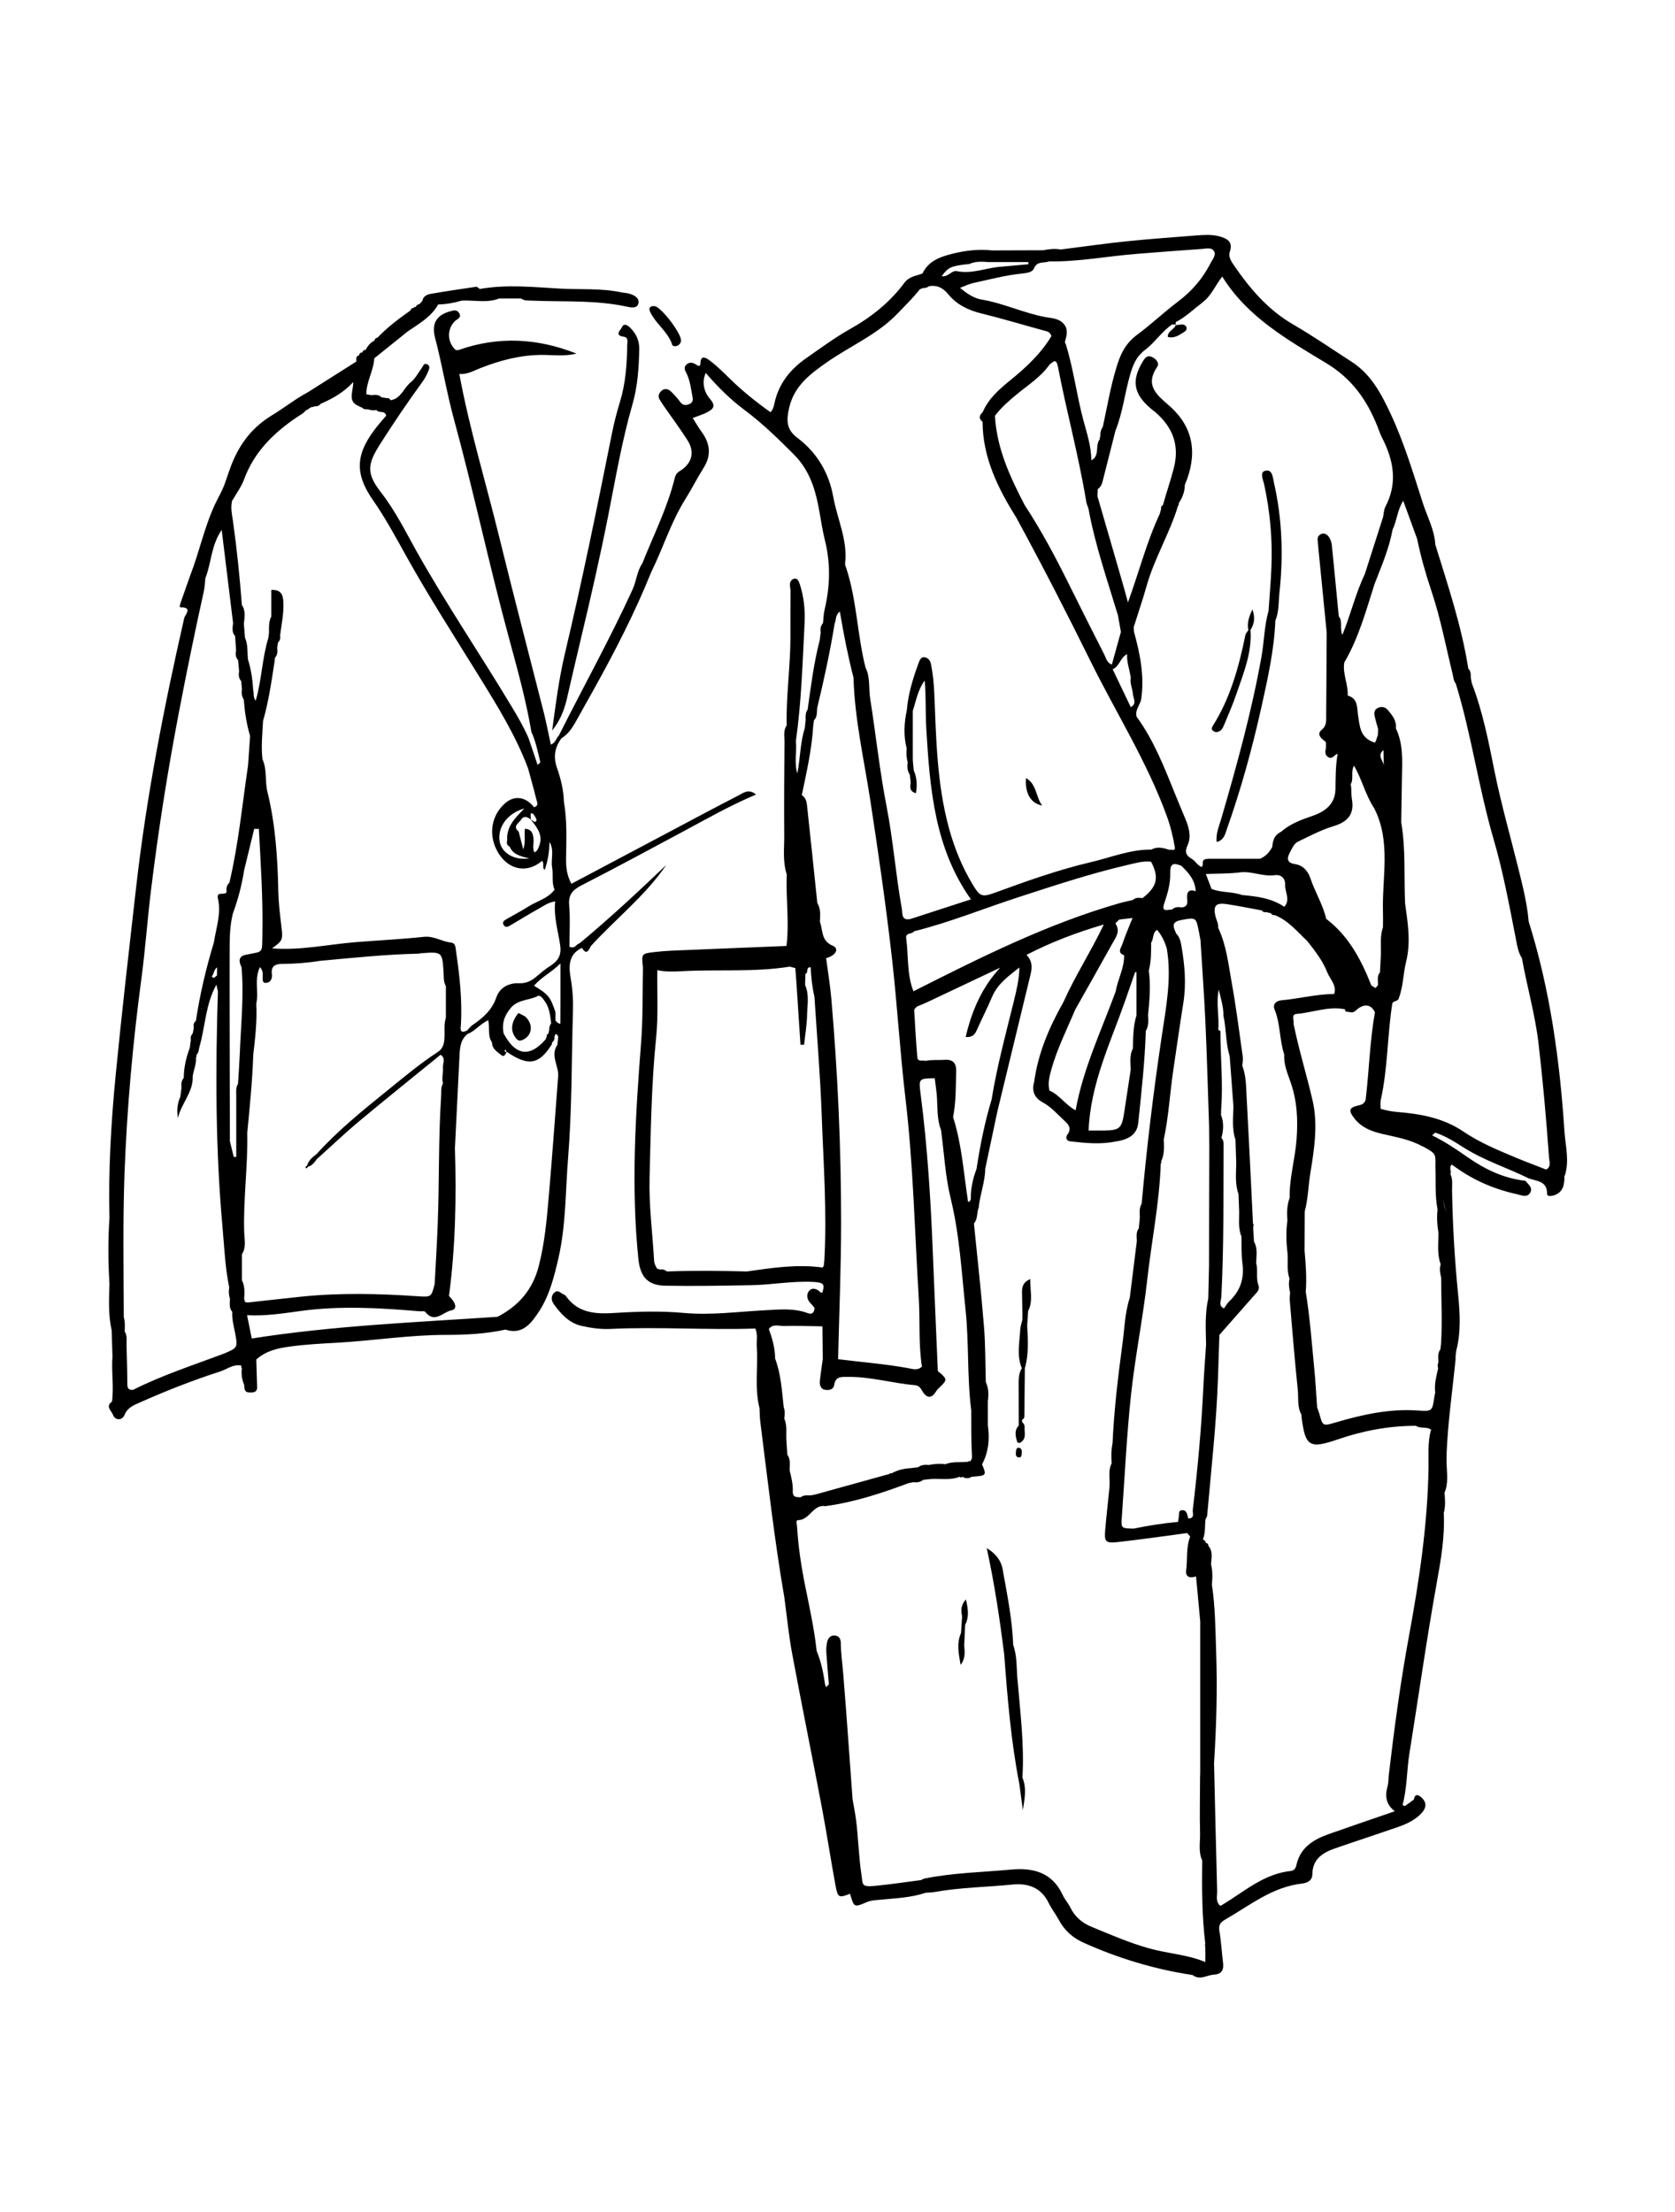 <svg width="200" height="264" viewBox="0 0 200 264" fill="none" xmlns="http://www.w3.org/2000/svg">
<path d="M74.89 41.218C74.89 40.848 75.08 40.268 74.48 40.188C73.29 40.028 74.13 39.348 74.25 39.078C74.5 38.498 74.95 38.828 75.25 39.118C75.96 39.818 76.35 40.658 76.33 41.678C76.28 43.898 76.14 46.108 75.52 48.248C74.26 52.618 73.5 57.098 72.62 61.548C71.65 66.468 70.52 71.358 69.36 76.238C68.8 78.618 68.23 80.998 67.69 83.388C67.37 84.778 66.84 86.058 65.93 87.188C66.34 84.118 66.73 81.058 67.44 78.048C69.51 69.328 71.3 60.558 73.06 51.768C73.32 50.478 73.64 49.208 74.03 47.948C74.7 45.748 74.86 43.488 74.89 41.208V41.218ZM186.8 140.308C186.8 141.278 186.73 142.208 185.64 142.628C185.3 142.758 184.72 142.848 184.73 142.498C184.74 140.888 183.44 140.988 182.49 140.618C180.01 139.388 177.34 138.548 174.96 137.078C173.81 136.358 172.68 135.598 171.37 135.178C171.25 135.288 171.13 135.398 171 135.508C172.51 136.238 173.89 137.168 175.26 138.128C177.34 139.578 179.58 140.638 182.13 140.928C182.5 141.368 183.13 141.808 182.64 142.448C182.26 142.938 181.65 142.648 181.13 142.528C179.72 142.218 178.36 141.778 177.05 141.188C175.74 140.598 174.51 139.848 173.35 138.988C172.96 139.338 173.35 139.778 173.19 140.138C173.49 140.758 173.37 141.428 173.38 142.088C173.45 146.218 173.69 150.328 174.1 154.448C174.32 156.678 174.46 158.978 173.88 161.208C173.85 161.428 173.83 161.648 173.8 161.858C173.8 161.978 173.8 162.098 173.8 162.228C173.42 166.068 172.85 169.888 172.72 173.748C172.72 173.868 172.72 173.988 172.72 174.108C172.72 174.228 172.72 174.348 172.72 174.468C172.74 175.708 172.99 176.958 172.48 178.158C172.55 178.968 172.61 179.778 172.39 180.568C172.53 183.398 172.05 186.168 171.55 188.928C170.33 195.688 169.38 202.478 168.29 209.258C167.96 211.298 168.02 213.398 167.47 215.418C167.47 215.438 167.65 215.508 167.74 215.558C168.1 215.298 168.46 215.038 168.82 214.778C168.9 214.338 169.08 214.058 169.56 214.388C170.53 215.138 170.29 215.888 169.54 216.598C168.79 217.308 167.86 217.728 166.9 218.058C164.42 218.918 161.93 219.728 159.45 220.588C157.96 221.098 156.72 221.858 156.7 223.688C156.7 224.478 156.02 224.738 155.49 224.798C151.94 225.188 149.27 227.388 146.34 229.068C145.73 229.418 145.48 229.718 145.6 230.458C145.81 231.688 145.87 232.948 146.03 234.198C146.14 235.048 145.92 235.618 144.96 235.668C144.11 235.718 143.27 236.388 142.4 235.718C137.88 235.038 133.54 233.728 129.38 231.858C128.08 231.278 127.08 230.378 126.41 229.108C126.04 228.428 125.55 227.808 125.21 227.108C124.32 225.258 122.73 224.738 120.89 224.918C117.79 225.228 114.67 225.258 111.6 225.808C111.25 225.868 110.89 225.868 110.53 225.898C108.82 226.478 107.03 226.548 105.25 226.718C104.66 226.778 104.07 226.778 103.5 227.018C101.97 227.668 101.97 227.658 101.5 226.018C100.17 226.528 100.04 226.508 99.77 225.068C99.19 221.948 98.72 218.808 98.13 215.698C96.97 209.588 95.73 203.498 94.59 197.388C94.17 195.158 93.96 192.888 93.65 190.638C92.45 183.688 91.67 176.678 90.78 169.678C90.71 169.148 90.72 168.598 90.69 168.068C90.07 165.648 90.53 163.188 90.36 160.748C90.31 160.048 90.51 159.318 90.19 158.558C84.41 158.758 78.63 158.328 72.84 158.608C71.7 158.658 70.58 158.498 69.46 158.248C67.95 157.908 67 156.848 66.14 155.668C65.78 155.178 65.77 154.608 66.25 154.218C66.65 153.898 66.98 154.378 67.34 154.508C67.45 154.548 67.55 154.638 67.61 154.738C69.08 156.778 71.24 156.838 73.42 156.698C76.17 156.528 78.91 156.448 81.66 156.698C84.89 156.988 88.11 156.548 91.34 156.378C93.07 156.288 94.79 156.098 96.47 156.728C97 156.928 97.23 156.598 97.26 156.098C97.11 155.918 96.97 155.728 96.81 155.568C96.32 155.098 96.25 154.448 96.64 154.028C97.02 153.618 97.61 153.828 98.01 154.278H98.19C98.47 153.318 98.43 153.068 97.15 152.998C94.61 152.858 92.15 153.348 89.65 153.388C86.25 153.448 82.84 153.508 79.44 153.448C77.2 153.408 76.43 152.248 76.22 150.208C75.34 141.588 75.88 133.008 76.55 124.418C76.78 121.438 76.71 118.438 76.77 115.448C76.59 113.858 76.59 113.808 78.05 113.638C79.35 113.478 80.66 113.438 81.96 113.388C85.94 113.218 89.93 113.058 93.91 112.898C94.26 110.048 93.82 107.198 93.94 104.348C93.44 102.838 93.65 101.278 93.64 99.748C93.61 95.998 93.64 92.238 93.67 88.488C93.67 87.848 93.52 87.168 93.93 86.578C93.85 83.068 94.38 79.578 94.38 76.068C94.38 74.228 94.37 72.378 94.39 70.538C94.39 70.048 94.1 69.468 94.7 69.098C95.2 68.928 95.33 69.288 95.47 69.638C95.98 71.168 96.15 72.758 96.07 74.358C95.83 79.058 95.69 83.778 95.03 88.448C95.17 89.678 94.8 90.928 95.2 92.318C95.57 90.428 95.54 88.628 96.09 86.928C96.13 86.598 96.16 86.258 96.2 85.928C96.18 85.498 96.16 85.068 96.43 84.698C96.83 81.928 97.16 79.158 97.87 76.438C97.91 76.118 97.95 75.808 97.99 75.488C97.92 75.068 97.99 74.688 98.27 74.358C98.33 73.828 98.33 73.278 98.46 72.758C99.11 69.988 99.2 67.288 98.49 64.458C97.95 62.278 97.82 59.988 97.03 57.838C96.53 56.458 95.82 55.268 94.78 54.228C92.92 52.368 91.04 50.528 88.92 48.948C87.2 47.668 85.67 46.148 84.27 44.508C83.76 45.638 84.07 46.788 84.76 47.588C85.52 48.468 85.16 48.818 84.45 49.198C83.95 49.468 83.38 49.628 82.71 49.888C83.09 50.478 83.4 51.028 83.78 51.548C84.8 52.948 84.96 54.348 84 55.858C83.24 57.068 82.6 58.348 81.84 59.558C80.12 62.298 79.18 65.398 77.76 68.278C75.82 73.088 73.45 77.698 70.93 82.228C70.21 83.528 69.47 84.818 68.75 86.128C68.31 86.918 67.81 87.648 67.02 88.128C66.25 89.228 66.03 90.298 66.52 91.688C66.96 92.938 67.29 94.288 67.33 95.658C67.71 97.858 67.63 100.078 67.59 102.288C67.57 103.378 67.64 104.408 68.23 105.478C71.87 103.548 75.5 101.628 79.14 99.698C82.15 98.098 85.16 96.488 88.19 94.928C88.75 94.638 89.39 94.078 90.27 94.828C87.24 96.108 84.51 97.658 81.74 99.148C77.63 101.358 73.52 103.568 69.37 105.698C68.33 106.238 67.86 106.818 67.96 108.038C68.1 109.698 67.99 111.378 67.99 112.988C68.68 113.298 68.81 112.648 69.2 112.588C72.78 109.618 76.18 106.448 79.55 103.238C77.05 106.908 73.53 109.648 70.56 112.898C70.29 113.368 70.06 114.078 69.49 113.128C67.81 113.898 67.91 115.438 68.15 116.808C68.38 118.118 68.45 119.408 68.41 120.708C68.24 126.548 68.3 132.388 67.83 138.228C67.51 142.208 67.58 146.228 66.68 150.158C66.17 152.368 65.61 154.608 64.37 156.508C63.5 157.818 62.45 159.378 60.35 158.688C58.01 159.198 55.61 159.318 53.24 159.318C48.86 159.318 44.53 160.018 40.17 160.258C38.33 160.358 36.47 160.458 34.63 160.708C33.12 160.908 31.75 161.228 30.6 162.258C30.63 163.338 30.67 164.408 30.7 165.488C30.74 166.218 30.21 166.208 29.73 166.188C29.13 166.158 29.2 165.658 29.15 165.258C28.88 164.638 28.79 163.988 28.88 163.318C28.81 163.208 28.79 163.098 28.82 162.978C27.85 162.778 27.11 163.418 26.28 163.688C23.04 164.728 19.87 165.978 16.76 167.358C16.02 167.688 15.25 167.948 14.87 168.868C14.58 169.578 13.72 169.538 13.48 168.838C13.32 168.388 12.55 167.848 13.37 167.288C13.62 165.488 13.28 163.678 13.43 161.878C13.4 160.838 13.36 159.798 13.33 158.758C12.92 156.928 13.01 155.078 13.07 153.238C12.91 150.608 12.89 147.978 13.07 145.358C12.93 139.668 13.26 133.988 13.81 128.328C14.54 120.828 15.41 113.338 16.26 105.848C17.49 95.028 19.58 84.358 22 73.748C22.08 73.408 23.06 72.448 21.56 72.488C21.37 72.488 21.52 72.058 21.6 71.848C21.96 70.778 22.35 69.718 22.72 68.658C23.81 65.858 24.4 62.898 25.69 60.148C26.03 59.418 26.47 58.688 26.77 57.918C27.07 57.078 27.34 56.238 27.66 55.408C28.63 52.958 30.13 50.988 32.44 49.588C33.91 48.698 35.26 47.608 36.79 46.798C38.71 45.578 40.63 44.368 42.55 43.148C42.55 42.848 42.44 42.508 42.88 42.408C42.9 42.188 43.03 42.078 43.25 42.058H43.27C43.32 41.878 43.43 41.758 43.64 41.768L43.67 41.748C43.9 41.278 44.23 40.888 44.71 40.648H44.72C44.75 40.438 44.86 40.328 45.06 40.308C46.25 39.068 47.62 38.028 49.02 37.048H49.03C49.07 36.858 49.16 36.738 49.36 36.768C49.43 36.668 49.53 36.628 49.65 36.628C49.72 36.428 49.87 36.328 50.08 36.298C50.2 36.168 50.31 36.038 50.43 35.908C50.53 35.338 51 35.148 51.45 35.068C53.25 34.758 55.05 34.488 56.85 34.228C56.98 34.208 57.14 34.398 57.29 34.488C60.5 33.918 63.7 34.268 66.91 34.448C69.35 34.578 71.8 34.378 74.22 34.898C74.51 34.958 74.82 34.958 75.1 35.038C75.7 35.208 76.36 35.528 76.23 36.198C76.09 36.868 75.31 36.698 74.84 36.598C71.07 35.778 67.24 36.048 63.43 35.878C63.01 35.858 62.59 35.908 62.23 35.628C61.35 35.628 60.47 35.628 59.59 35.628C58.13 36.198 56.62 35.798 55.13 35.878C54.21 36.148 53.28 36.318 52.32 36.338C51.48 37.838 50.02 38.638 48.68 39.558L44.69 42.768C44.61 44.248 43.73 45.558 43.74 47.058C43.94 47.098 44.15 47.128 44.35 47.168C44.78 47.118 45.2 47.068 45.55 47.418C45.75 47.448 45.95 47.488 46.15 47.518C46.38 47.478 46.54 47.578 46.65 47.768C47.89 47.568 48.2 46.298 49.04 45.628C49.58 45.198 49.93 44.518 50.35 43.928C50.52 43.698 50.61 43.308 50.98 43.468C51.45 43.668 51.23 44.088 51.1 44.388C50.92 44.818 50.68 45.248 50.4 45.628C48.67 47.998 47.04 50.418 45.46 52.888C43.89 55.348 43.66 56.408 45.5 58.778C47.21 60.978 48.42 63.438 49.75 65.818C53.3 72.128 57.36 78.118 61.08 84.308C61.82 85.538 62.54 86.778 63.11 88.088L64.19 91.288C64.3 91.188 64.41 91.088 64.52 90.998C64.23 89.768 63.98 88.518 63.45 87.348C62.79 83.448 61.72 79.648 60.69 75.848C58.38 67.308 56.55 58.648 54.22 50.108C53.34 46.888 52.8 43.568 51.95 40.318C51.5 38.598 52.12 37.618 53.71 37.168C54.12 37.058 54.54 36.888 54.82 37.368C55.16 37.928 54.6 38.058 54.33 38.318C53.35 39.258 53.38 40.838 54.4 41.758C54.47 41.818 54.63 41.768 54.75 41.778C59.51 40.088 64.2 40.368 68.83 42.198C67.44 42.558 66.05 42.358 64.66 42.358C62.09 42.378 59.72 43.008 57.37 43.928C56.55 44.248 55.77 44.728 54.84 44.618C56.06 51.208 58.02 57.608 59.61 64.098C61.33 71.118 63.17 78.108 64.95 85.118C65.25 86.318 65.48 87.538 65.77 88.868C66.37 88.638 66.41 88.088 66.73 87.788C69.65 81.968 72.82 76.278 75.53 70.358C76 69.328 76.05 68.168 76.7 67.228C78.04 63.848 79.7 60.598 80.57 57.038C80.66 56.678 80.83 56.418 81.17 56.218C82.61 55.348 82.99 53.968 82.11 52.578C81.28 51.268 80.35 50.018 79.46 48.738C79.22 48.398 78.98 48.058 78.77 47.698C78.51 47.258 78.69 46.878 79.04 46.598C79.36 46.338 79.77 46.418 80.04 46.658C80.48 47.058 80.87 47.508 81.23 47.988C81.55 48.408 81.89 48.398 82.32 48.218C82.77 48.028 82.75 47.678 82.68 47.328C82.52 46.448 82.41 45.558 82.05 44.718C81.89 44.348 81.55 43.958 81.91 43.568C82.31 43.128 82.77 43.268 83.2 43.568C83.37 43.688 83.51 43.728 83.63 43.518C83.61 42.148 84.41 42.778 84.85 43.108C85.7 43.758 86.46 44.528 87.23 45.278C88.69 46.698 90.27 47.968 92 49.198C92.3 48.898 92.39 48.508 92.47 48.138C92.97 45.788 94.37 44.058 96.29 42.728C98 41.538 99.69 40.288 101.5 39.268C104.04 37.848 106.26 36.078 107.99 33.748C108.57 32.968 109.4 32.938 110.15 32.638C110.86 31.138 112.26 30.648 113.71 30.288C115.26 29.898 116.85 29.708 118.45 29.888C120.49 29.888 122.53 29.878 124.57 29.868C125.25 29.728 125.94 29.648 126.64 29.778C129.3 29.448 131.96 29.058 134.63 28.788C137.37 28.508 140.12 28.318 142.87 28.098C143.77 28.028 144.68 27.968 145.55 28.198C146.43 28.438 147.28 28.788 146.84 30.058C146.66 30.568 146.95 31.098 147.26 31.558C149.2 34.398 151.38 36.978 154.43 38.738C156.81 40.118 159.08 41.688 161.39 43.178C163.72 44.678 164.94 47.018 166.06 49.418C167.66 52.848 168.74 56.458 169.89 60.038C170.42 61.678 171.28 63.228 171.38 64.998C172.89 69.878 174.52 74.728 175.32 79.798C175.63 80.108 175.63 80.508 175.62 80.918C175.66 81.118 175.7 81.318 175.73 81.518C177.04 84.928 177.74 88.498 178.45 92.048C179.23 95.908 180.31 99.688 181.26 103.508C181.79 105.648 182.34 107.778 182.53 109.988C185.09 118.138 186.24 126.538 186.8 135.028C186.92 136.798 187.42 138.568 186.83 140.348L186.8 140.308ZM63.71 100.258C63.73 100.738 63.55 101.248 63.81 101.728C64.19 101.548 64.26 101.248 64.37 100.988C64.9 99.658 64.1 98.748 63.38 97.808C62.99 97.518 62.58 97.288 62.22 97.828C61.94 98.258 61.16 98.608 61.93 99.248C62.1 99.908 62.27 100.558 62.48 101.378C62.8 100.438 62.56 99.658 62.68 98.908C63.54 98.968 63.67 99.558 63.71 100.268V100.258ZM62.6 96.498C60.56 97.058 59.33 98.788 59.68 100.518C59.95 101.798 61.37 102.708 63.21 102.448C62.02 102.188 61.21 101.918 60.86 101.048C60.52 100.888 60.47 100.628 60.56 100.298C60.45 98.648 61.51 97.608 62.59 96.518L62.6 96.498ZM63.92 98.078C64.16 97.958 64.03 97.688 63.91 97.498C63.79 97.318 63.71 97.088 63.44 97.058L63.35 97.158C63.36 97.368 63.38 97.588 63.39 97.798C63.58 97.918 63.82 98.138 63.92 98.078ZM27.75 59.648C27.48 60.538 27.71 61.408 27.83 62.288C28.29 65.588 28.63 68.888 28.88 72.208C29.36 72.908 29.2 73.688 29.12 74.448L29.25 76.108C29.62 76.928 29.52 77.818 29.6 78.678C29.98 79.878 30.16 81.108 30.23 82.358C30.35 82.748 30.18 83.198 30.53 83.628C31.26 81.138 31.29 78.568 32.04 76.148C32.07 75.938 32.09 75.728 32.12 75.518C32.12 74.858 32.07 74.198 32.39 73.588V70.408C33.58 70.368 33.78 70.988 33.83 71.788C33.92 73.178 33.6 74.518 33.44 75.878C33.52 76.198 33.41 76.458 33.2 76.678C33.16 76.888 33.13 77.098 33.09 77.318C33.15 77.738 33.15 78.148 32.84 78.488C32.81 78.688 32.79 78.898 32.76 79.098C32.41 81.428 32.06 83.768 31.41 86.038C31.33 87.568 31.16 89.088 31.34 90.618C31.91 91.848 31.61 93.208 31.93 94.498C32.89 98.398 33.15 102.398 33.23 106.398C33.26 107.658 33.4 108.898 33.55 110.148C33.8 112.208 33.83 112.208 32.48 113.188C35.84 113.458 39.12 112.718 42.44 112.448C45.17 112.228 47.92 112.098 50.64 111.808C51.83 111.688 52.76 112.388 53.87 112.498C54.43 112.548 54.4 113.198 54.47 113.668C54.89 116.508 55.19 119.348 55.04 122.228C55.02 122.678 54.79 123.478 55.79 122.978C55.99 122.768 56.17 122.508 56.41 122.348C57.65 121.498 58.74 120.568 59.26 119.048C59.66 117.878 60.72 117.298 61.97 117.348C62.83 117.388 63.46 117.058 64.07 116.538C64.62 116.078 65.17 115.608 65.78 115.228C66.68 114.648 67.05 113.938 66.89 112.838C66.64 111.098 66.09 109.408 66.29 107.578C65.47 107.708 64.98 108.078 64.47 108.368C63.27 109.038 62.09 109.758 60.91 110.458C60.64 110.618 60.35 110.738 60.14 110.398C59.93 110.048 60.18 109.868 60.46 109.708C61.34 109.208 62.24 108.728 63.1 108.188C64.15 107.528 65.43 107.238 66.22 106.178C65.84 105.338 66.08 104.428 65.93 103.568C65.74 102.548 66.23 101.458 65.6 100.488C65.6 101.628 65.42 102.738 65.04 103.818C64.68 103.558 65.04 103.038 64.72 102.738C62.83 104.378 60.42 103.768 59.25 101.338C58.32 99.408 58.74 97.238 60.32 95.858C61.43 94.888 62.78 95.078 63.77 96.348C64.41 96.148 64.09 95.668 64.02 95.328C63.73 94.118 63.38 92.928 63.06 91.728C61.59 87.788 59.38 84.238 57.18 80.678C54.26 75.958 51.25 71.288 48.54 66.428C47.27 64.148 46.03 61.838 44.52 59.668C42.23 56.388 42.51 54.018 45.07 50.838C45.41 50.418 45.76 50.018 46.11 49.608C45.98 48.938 45.23 49.348 44.95 48.938C44.62 48.988 44.29 48.988 43.97 48.848C43.66 48.878 43.37 48.848 43.15 48.578C43.04 48.618 42.96 48.578 42.9 48.488C41.44 47.958 42.18 46.768 42.18 45.598C40.99 46.888 39.67 47.588 38.28 48.198C38.09 48.468 37.81 48.518 37.5 48.498C37.43 48.578 37.34 48.598 37.23 48.568C37.08 48.658 36.93 48.738 36.78 48.828C36.72 48.918 36.64 48.958 36.53 48.948C36.25 49.358 35.8 49.548 35.41 49.818C32.64 51.698 30.34 53.958 29.15 57.198C28.83 58.078 28.24 58.858 27.78 59.678L27.75 59.648ZM66.32 121.798C66.5 121.948 66.62 122.188 66.91 122.168C66.91 121.238 66.91 120.318 66.92 119.388V114.988C65.78 116.108 64.61 116.628 63.77 117.648C65.48 118.688 65.72 118.978 66.32 120.798C66.32 121.128 66.32 121.458 66.32 121.798ZM60.59 124.088C61.76 125.838 63.17 125.998 64.67 124.548C64.84 124.388 64.99 124.218 65.15 124.048C65.19 123.938 65.24 123.828 65.28 123.718C65.25 123.528 65.36 123.408 65.51 123.328C65.49 123.208 65.51 123.098 65.58 122.998C65.54 122.668 65.64 122.388 65.81 122.118C65.7 121.238 65.62 120.348 65.11 119.588C64.88 119.248 64.52 118.708 64.22 118.868C63.19 119.408 61.88 119.268 61.02 120.258C60.22 121.178 59.89 122.168 60.14 123.358C60.29 123.608 60.43 123.858 60.59 124.098V124.088ZM60.35 125.248C60.32 125.318 60.25 125.388 60.26 125.448C60.28 125.558 60.36 125.568 60.47 125.518C60.43 125.428 60.39 125.338 60.35 125.248ZM29.14 103.908C28.87 105.668 28.41 107.378 27.8 109.048C27.47 110.388 27.42 111.748 27.42 113.118C27.42 115.798 27.41 118.488 27.42 121.168C27.42 126.178 27.44 131.188 27.45 136.198C27.6 136.828 27.75 137.448 27.91 138.078C28.01 138.078 28.11 138.078 28.21 138.078C28.21 135.638 28.21 133.188 28.21 130.748C28.21 130.278 28.14 129.788 28.42 129.348C28.49 128.158 28.58 126.978 28.63 125.788C28.76 122.338 29.14 118.898 28.84 115.438C28.42 114.605 28.58 114.112 29.32 113.958C31.5 113.498 31.28 113.908 31.33 111.458C31.41 107.278 31.13 103.108 30.91 98.928C30.72 98.928 30.54 98.928 30.35 98.928C29.95 100.588 29.54 102.248 29.14 103.908ZM28.04 142.448C28.05 141.968 28.06 141.488 28.07 140.998C28.06 141.478 28.05 141.958 28.04 142.448C28.01 143.668 28.11 144.878 28.26 146.078C28.1 144.878 28.01 143.668 28.04 142.448ZM29.55 155.458C31.68 155.228 33.81 154.978 35.94 154.758C40.59 154.278 45.24 154.388 49.9 154.708C51.5 154.818 51.5 154.798 51.9 153.248C52.03 150.808 52.18 148.368 52.27 145.918C52.46 140.908 52.34 135.898 52.67 130.888C52.71 130.358 52.61 129.808 52.89 129.308C52.72 128.678 52.93 128.048 52.89 127.428C52.85 126.908 53.27 126.288 52.6 125.888C49.37 128.518 46.11 131.128 42.91 133.798C41.17 135.248 39.53 136.818 37.84 138.328C37.56 138.708 37.29 139.108 36.79 139.238C36.72 139.318 36.6 139.468 36.59 139.458C36.36 139.288 36.55 139.208 36.67 139.118C36.84 138.478 37.32 138.108 37.81 137.728C40.33 134.938 43.25 132.578 46.16 130.228C48.14 128.628 50.09 126.978 52.24 125.578C52.86 125.198 53.03 124.608 53.07 123.918C53.12 123.098 52.98 122.258 53.24 121.448C53.24 120.198 53.24 118.958 53.24 117.708C52.93 117.158 53 116.548 52.96 115.958C52.8 113.608 52.78 113.578 50.31 113.768C50.19 113.768 50.07 113.818 49.96 113.818C46.02 113.908 42.11 114.318 38.19 114.678C36.72 114.918 35.24 115.028 33.75 115.038C32.93 115.038 32.34 115.238 32.46 116.248C32.5 116.538 32.47 116.848 32.25 117.088C32.07 117.278 31.83 117.338 31.6 117.298C31.44 117.268 31.37 117.088 31.36 116.898C31.34 116.448 31.51 115.958 31.04 115.418C30.32 116.888 30.92 118.388 30.6 119.778C30.71 121.828 30.47 123.868 30.24 125.898C30.13 129.018 29.82 132.128 29.52 135.238C29.61 139.198 29.03 143.138 29.16 147.108C29.19 147.978 29.42 148.878 28.89 149.688C28.89 150.728 28.89 151.768 28.89 152.808C29.26 153.528 29.2 154.298 29.15 155.058C29.21 155.158 29.24 155.278 29.25 155.398C29.36 155.398 29.47 155.428 29.57 155.468L29.55 155.458ZM26.68 161.578C28.39 160.858 28.41 160.848 28.06 159.038C27.9 158.218 27.68 157.408 27.73 156.558C27.33 156.098 27.44 155.558 27.46 155.018C27.31 154.568 27.29 154.118 27.37 153.648C26.87 151.248 26.78 148.798 26.56 146.358C25.72 137.028 25.72 127.678 26.02 118.328C25.97 118.098 25.92 117.868 25.84 117.518C24.53 119.868 24.52 122.498 23.82 124.918C23.72 125.258 23.76 125.638 23.45 125.898C23.48 126.018 23.46 126.128 23.4 126.228C23.46 126.988 23.13 127.678 23.01 128.418C23.11 130.338 21.64 131.678 21.25 133.428C21.08 132.528 21.18 131.698 21.53 130.898C21.58 130.548 21.62 130.198 21.67 129.848C21.64 129.428 21.62 128.998 21.94 128.658C21.95 127.418 22.22 126.218 22.66 125.058C22.7 124.728 22.75 124.408 22.79 124.078C22.71 123.758 22.86 123.518 23.03 123.278C23.07 123.068 23.1 122.848 23.14 122.638C23.06 122.318 23.13 122.048 23.39 121.838C23.87 118.658 24.61 115.538 25.54 112.468C25.8 110.738 26.44 109.038 26.02 107.238C25.8 106.288 26.88 106.938 27.06 106.448C27 106.028 27.05 105.648 27.39 105.348C28.48 100.728 28.93 96.008 29.62 91.328C29.7 90.168 29.78 88.998 29.86 87.838C29.44 86.428 29.22 84.978 29.11 83.518C28.9 83.138 28.8 82.738 28.89 82.298C28.86 81.968 28.83 81.628 28.8 81.298C28.5 80.958 28.47 80.558 28.55 80.128C28.51 79.688 28.47 79.238 28.43 78.798C28.13 78.448 28.09 78.048 28.19 77.608C28.15 77.048 28.11 76.488 28.07 75.918C27.65 75.448 27.77 74.908 27.83 74.368C27.39 70.738 26.94 67.118 26.47 63.238C25.18 65.158 25.24 67.208 24.52 69.008C24.46 69.538 24.45 70.088 24.33 70.608C23.28 75.328 22.31 80.068 21.4 84.818C20.02 91.978 18.89 99.168 18.01 106.408C17.59 109.848 17.35 113.308 16.89 116.748C15.86 124.458 15.16 132.188 14.87 139.968C14.66 145.708 14.76 151.458 14.78 157.198C14.94 157.748 14.92 158.318 14.88 158.888C15.22 159.428 15.1 160.028 15.11 160.608C15.15 162.138 15.2 163.668 15.2 165.188C15.2 165.728 15.39 165.938 15.91 165.868C19.38 164.118 23.08 162.928 26.7 161.568L26.68 161.578ZM25.29 116.538C25.55 116.928 25.7 116.498 25.9 116.448C25.91 116.118 25.92 115.788 25.93 115.458C25.53 115.708 25.56 116.218 25.29 116.538ZM66.65 128.398C66.7 127.158 65.68 125.948 66.56 124.688C66.59 124.368 66.62 124.038 66.65 123.718C66.56 123.578 66.52 123.378 66.28 123.428C66.3 123.538 66.28 123.638 66.19 123.718C66.26 124.028 66.13 124.258 65.9 124.448C65.93 124.578 65.9 124.678 65.81 124.768C64.31 127.078 63.04 127.268 60.5 125.528C60.33 125.758 60.26 126.268 59.82 125.898C59.35 125.508 58.74 125.178 58.75 124.418C58.2 123.638 58.49 122.658 58.3 121.758C57.29 122.228 56.73 123.058 55.84 123.398C54.94 124.098 54.91 125.118 54.86 126.128C54.68 129.758 54.5 133.398 54.32 137.028C54.5 142.928 54.39 148.808 53.61 154.668C54.49 155.548 54.61 156.248 53.9 156.388C52.89 156.578 51.9 157.998 50.77 156.568C50.67 156.438 50.31 156.518 50.07 156.498C45.36 156.098 40.66 155.818 35.95 156.458C33.86 156.738 31.76 157.088 29.5 156.968C29.7 157.958 29.89 158.868 30.06 159.748C39.86 158.208 49.65 157.818 59.41 157.158C61.91 155.858 63.59 153.948 64.32 151.138C65.03 148.408 65.28 145.628 65.52 142.848C65.94 138.028 66.28 133.208 66.65 128.378V128.398ZM143.57 36.118C142.51 36.888 141.58 37.848 140.39 38.438C140.39 38.548 140.37 38.648 140.36 38.758C140.23 38.738 140.11 38.728 139.98 38.708C138.74 39.538 137.91 40.858 136.79 41.708C135.65 42.568 135.28 43.548 134.94 44.718C134.3 46.928 134.06 49.238 133.19 51.398C132.67 53.438 132.16 55.468 131.64 57.508C131.55 57.858 131.39 58.158 131.08 58.368C131.07 58.658 131.05 58.948 131.04 59.228C132 62.528 132.96 65.828 133.91 69.128C134.16 69.978 134.39 70.838 134.68 71.898C136.01 68.258 136.91 64.678 138.47 61.348C138.53 61.148 138.58 60.948 138.64 60.748C138.59 60.538 138.68 60.388 138.86 60.278C139.27 58.778 139.79 57.318 140.17 55.808C140.85 53.108 140.01 50.988 137.99 49.228C137.81 49.068 137.61 48.928 137.43 48.778C135.35 47.028 135.07 45.418 136.45 43.148C136.71 42.718 136.99 42.328 137.58 42.618C138.05 42.858 138.47 43.338 138.18 43.768C136.66 46.008 138.13 47.128 139.65 48.458C142.62 51.078 142.98 54.328 141.47 57.878C141.47 58.688 141.18 59.398 140.74 60.068C140.77 60.188 140.74 60.288 140.66 60.368C139.66 63.668 137.83 66.638 136.9 69.958C136.44 71.598 135.88 73.218 135.37 74.838C135.37 75.028 135.39 75.208 135.4 75.398C136.12 78.018 136.66 80.638 136.27 83.388C136.16 84.148 135.47 84.728 135.72 85.548C137.81 88.408 139.06 91.688 140.38 94.938C140.76 95.878 141.15 96.808 141.54 97.738C141.96 98.748 142.27 99.838 141.81 100.848C141.43 101.678 141.59 102.098 142.31 102.508C142.77 102.768 142.98 103.358 143.55 103.478C143.53 103.378 143.55 103.288 143.63 103.208C143.6 102.908 143.57 102.608 143.98 102.528L144.32 102.498C146.36 102.498 148.4 102.498 150.44 102.498C151.12 102.218 151.59 101.708 151.92 101.058C151.96 100.278 152.2 99.618 152.97 99.268C154.07 98.298 155.4 97.828 156.76 97.358C158.23 96.848 159.4 95.978 159.46 94.218C159.48 92.798 159.46 91.388 159.72 89.978C159.33 90.018 159.16 90.638 158.66 90.398C158.11 90.118 158.25 89.638 158.33 89.178C158.31 88.948 158.37 88.578 158.25 88.498C157.55 88.018 157.28 87.548 157.8 87.118C158.45 86.578 158.34 85.978 158.35 85.348C158.38 82.058 158.39 78.778 158.41 75.488C158.08 72.118 157.74 68.738 157.41 65.368C157.38 65.068 157.37 64.778 157.33 64.478C157.29 64.138 157.44 63.888 157.72 63.748C158.11 63.558 158.45 63.778 158.65 64.048C158.85 64.318 158.98 64.688 159.02 65.028C159.31 67.868 159.58 70.708 159.85 73.548C160.36 74.168 159.93 74.948 160.28 75.778C161.29 73.308 161.86 70.818 162.96 68.528C163.69 66.258 164.41 63.988 165.14 61.718C165.23 61.308 165.23 60.858 165.41 60.498C166.92 57.638 166.4 54.908 165 52.198C164.78 51.778 164.64 51.308 164.46 50.868C163.21 47.748 161.44 45.208 158.4 43.368C153.78 40.568 148.96 37.878 145.94 33.008C145.11 34.038 144.64 35.328 143.55 36.108L143.57 36.118ZM158.36 109.668C161.04 111.708 162.54 114.558 163.74 117.608C163.9 117.718 164.07 117.818 164.23 117.918L164.52 117.608C164.59 117.088 164.35 116.528 164.77 116.068L164.88 114.008C164.92 112.888 164.75 111.748 165.13 110.658C165.13 110.068 165.15 109.468 165.13 108.878C165 104.718 166.13 100.438 164.07 96.438C163.04 94.898 162.64 93.048 161.67 91.378C161.25 92.168 161.67 92.938 161.28 93.598C161.4 94.178 161.32 94.768 161.42 95.368C161.74 97.168 160.93 98.088 159.24 98.598C157.77 99.038 156.38 99.778 154.99 100.448C154.5 100.688 154.28 101.248 154.03 101.718C153.65 102.408 153.62 102.978 154.62 103.128C155.62 103.278 156.19 103.988 156.48 104.858C157.03 106.498 157.97 107.978 158.35 109.668H158.36ZM165.23 91.328L165.19 89.528C164.41 90.148 165.12 90.728 165.23 91.328ZM153.34 108.228C154.12 107.388 153.41 106.488 153.45 105.608C153.49 104.738 152.85 104.348 152.22 104.448C150.79 104.658 149.48 103.938 148.06 104.118C146.71 104.288 145.34 104.258 143.98 104.308C144.21 104.898 144.43 105.498 144.66 106.088C145.82 106.568 147.12 106.388 148.29 106.818C150.06 106.978 151.82 107.188 153.35 108.228H153.34ZM146.8 125.968C146.34 124.418 146.43 122.788 146.08 121.228C146.1 120.148 145.75 119.148 145.53 118.108C145.17 119.718 145.61 121.318 145.46 122.918C145.55 122.958 145.64 122.998 145.72 123.048C145.72 126.168 146.05 129.288 145.81 132.408L145.79 133.068C146.15 133.978 146.09 134.898 145.84 135.818C146.13 136.098 146.1 136.458 146.1 136.818C146.07 142.808 146.14 148.798 145.83 154.778C145.8 155.248 145.44 155.838 146.15 156.158C146.36 155.868 146.54 155.538 146.79 155.298C148.1 154.058 148.59 152.578 148.35 150.788C148.21 149.728 148.26 148.638 148.23 147.568C147.82 146.598 147.98 145.578 147.96 144.568C147.93 143.878 147.91 143.188 147.88 142.498C147.44 141.298 147.6 140.048 147.61 138.808C147.58 137.878 147.55 136.958 147.52 136.028C147.06 134.698 147.27 133.328 147.27 131.968C147.12 129.958 146.97 127.958 146.82 125.948L146.8 125.968ZM141.78 180.948C141.87 181.018 141.89 181.108 141.84 181.218C142.71 181.268 142.38 180.568 142.42 180.198C143 175.348 143.45 170.488 143.68 165.618C143.76 163.898 143.9 162.168 144.01 160.448C143.97 158.618 143.86 156.778 144.27 154.968C144.3 153.678 144.33 152.388 144.36 151.098C144.36 146.408 144.38 141.728 144.39 137.038C144.39 136.198 144.37 135.358 144.37 134.508C144.23 130.338 144.12 126.168 143.93 121.998C143.78 118.728 143.54 115.458 143.34 112.188C143.24 111.678 143.15 111.158 143.04 110.648C142.79 109.498 142.62 109.498 140.99 109.818C139.73 110.058 140.17 110.728 140.43 111.408C140.84 111.798 140.97 112.348 141.06 112.858C141.45 115.108 141.66 117.368 141.3 119.648C140.87 122.368 140.48 125.098 140.08 127.818C139.68 130.538 139.54 133.288 138.96 135.978C139 136.878 139.05 137.768 138.64 138.618C138.7 138.708 138.69 138.788 138.6 138.858C138.44 143.568 137.49 148.178 136.97 152.838C136.46 157.378 135.54 161.878 135.05 166.428C134.53 171.288 134.3 176.178 133.95 181.058C133.85 182.408 133.87 182.408 135.36 182.438C137.11 182.078 138.87 181.798 140.66 181.638C140.69 181.408 140.73 181.178 140.76 180.958C140.8 180.688 140.7 180.308 141.06 180.248C141.58 180.158 141.73 180.558 141.81 180.978L141.78 180.948ZM139.73 104.188C139.77 105.408 139.42 106.628 139.02 107.798C138.62 108.968 139.45 108.528 139.94 108.558C140.27 108.218 140.68 108.238 141.11 108.298C141.87 108.228 141.78 107.688 141.74 107.168C141.69 106.408 142.01 106.088 142.77 106.368C142.71 105.068 141.94 104.168 141.06 103.338C140.21 102.988 139.69 102.948 139.73 104.198V104.188ZM144.15 209.548C144.15 209.548 144.26 209.468 144.26 209.448C144.26 209.468 144.19 209.518 144.15 209.548ZM122.39 60.348C124.31 63.278 125.96 66.358 127.52 69.498C128.95 72.368 130.38 75.238 131.84 78.088C132.07 78.538 132.17 79.128 132.76 79.308C133.12 78.008 133.48 76.718 133.84 75.418C133.72 74.748 133.6 74.088 133.48 73.418C132.21 69.208 130.76 65.058 129.97 60.718C129.88 60.438 129.75 60.158 129.7 59.868C128.81 54.448 127.36 49.158 126.32 43.768C126.11 42.708 125.77 43.188 125.33 43.498C124.27 45.018 122.69 45.988 121.3 47.148C120.39 47.908 119.51 48.678 118.8 49.628C119.01 53.528 120.62 56.958 122.38 60.338L122.39 60.348ZM132.85 79.868C133.57 81.378 134.3 82.888 135.02 84.398C135.79 83.988 135.31 83.338 135.27 82.818C135.22 82.168 134.89 81.558 135.02 80.878C134.88 79.938 134.52 79.038 134.58 78.078C133.77 78.448 133.69 79.518 132.86 79.878L132.85 79.868ZM123.45 32.048C123.27 32.508 122.58 32.588 122.02 32.648C120.05 32.848 118.14 33.358 116.21 33.778C115.73 33.878 115.29 34.108 114.63 34.358C115.54 35.098 116.31 35.598 117.18 35.748C119.79 36.178 122.19 37.348 124.79 37.838C125.52 37.978 126.37 37.968 126.96 38.598C127.6 39.278 127.37 40.028 127.16 40.788C127.13 40.878 127.24 41.008 127.27 41.118C128.19 44.088 128.56 47.198 129.37 50.198C129.79 51.738 130.3 53.298 130.31 54.938C131.38 54.388 130.71 53.138 131.33 52.408C131.29 52.298 131.31 52.198 131.39 52.108C131.35 51.688 131.44 51.288 131.68 50.938C132.19 48.608 132.58 46.248 133.27 43.968C133.72 42.458 134.25 41.078 135.81 39.928C137.44 38.728 138.98 37.258 140.64 36.008C142.3 34.758 143.6 33.258 144.54 31.418C144.78 30.938 145.26 30.428 144.94 29.948C144.63 29.478 143.95 29.688 143.43 29.718C140.87 29.888 138.31 30.098 135.75 30.298C132.25 30.568 128.78 31.258 125.25 31.198C124.64 31.448 123.82 31.108 123.45 32.058V32.048ZM112.45 32.968C113.2 33.098 113.64 32.238 114.24 32.358C115.94 32.708 117.5 32.068 119.12 31.868C120.35 31.758 121.57 31.648 122.8 31.538C122.8 31.448 122.79 31.368 122.78 31.278H119.12C118.76 31.278 118.41 31.278 118.05 31.278C117.27 31.218 116.49 31.168 115.75 31.508C113.57 31.728 113.23 31.878 112.44 32.968H112.45ZM99.49 59.278C99.96 61.928 101.23 64.438 100.91 67.228C100.88 67.448 101.01 67.688 101.08 67.918C102.32 71.748 102.36 75.808 103.35 79.688C103.93 80.848 103.71 82.138 103.9 83.368C104.58 87.658 105.03 91.988 105.86 96.248C106.65 100.298 106.95 104.398 107.68 108.448C107.78 109.018 107.59 109.898 108.69 109.688C111.07 108.918 113.44 108.148 115.93 107.338C111.57 101.188 111.03 94.078 110.6 86.948C110.49 85.058 110.58 83.148 110.41 81.228C109.59 82.328 109.39 83.618 108.99 84.838V90.238C108.99 90.478 108.99 90.718 109.01 90.958C109.04 91.298 109.08 91.628 109.11 91.968C109.5 92.838 109.51 93.728 109.37 94.668C108.63 94.478 108.64 93.978 108.74 93.438C108.71 93.118 108.67 92.788 108.64 92.468C108.32 91.998 108.31 91.478 108.38 90.948C108.22 90.408 108.21 89.868 108.26 89.318C107.86 87.788 107.96 86.258 108.28 84.738C108.44 82.818 109 80.998 109.66 79.198C109.79 78.848 109.93 78.428 110.32 78.438C110.74 78.448 111.07 78.788 111.16 79.248C111.39 80.418 111.51 81.608 111.56 82.808C111.78 88.178 111.87 93.558 113.3 98.808C113.95 101.188 114.86 103.438 116.13 105.548C117.01 107.008 117.24 107.108 118.81 106.538C122.56 105.168 126.32 103.818 130.21 102.908C132.62 102.348 134.95 101.368 137.48 101.398C138.2 100.988 138.92 101.208 139.64 101.428C139.86 101.338 140.36 101.638 140.28 101.138C140.07 99.908 139.79 98.708 139.36 97.508C137.01 90.998 133.31 85.168 130.26 79.008C127.4 73.218 124.45 67.468 121.36 61.798C119.16 58.278 117.34 54.628 117.32 50.348C116.85 49.958 116.9 49.578 117.33 49.208C118.02 47.568 119.32 46.448 120.64 45.378C122.53 43.838 124.29 42.208 125.55 40.098C125.43 39.808 125.27 39.618 124.93 39.528C122.35 38.828 119.78 38.048 117.18 37.408C115.61 37.028 114.23 36.348 113.23 35.128C112.58 34.338 111.91 34.008 110.95 34.148C110.71 34.328 110.44 34.408 110.14 34.378C110.06 34.468 109.96 34.508 109.85 34.498C109.05 35.538 108.1 36.448 107.19 37.398C104.75 39.958 101.48 41.298 98.66 43.288C96.67 44.688 94.84 46.068 94.23 48.658C93.88 50.158 93.88 51.258 95.2 52.248C97.55 54.008 98.99 56.458 99.49 59.288V59.278ZM125.31 130.158C126.51 130.678 127.22 131.868 128.43 132.518C129.34 127.498 131.51 122.988 133.22 118.318C133.46 116.858 134.26 115.528 134.22 114.008C133.35 113.708 133.87 113.098 134.01 112.688C134.35 111.648 134.8 110.648 135.23 109.558C134.59 109.638 134.12 109.688 133.65 109.748C133.49 109.908 133.16 110.188 133.19 110.218C133.82 111.168 133.21 111.908 132.79 112.658C131.34 115.268 129.87 117.858 128.4 120.468C127.41 122.808 126.26 125.088 125.56 127.548C125.32 128.408 125.08 129.258 125.31 130.168V130.158ZM131.84 134.928C133.69 134.898 133.94 134.668 134.23 132.788C134.49 131.078 134.75 129.368 135.01 127.668C134.99 126.808 134.85 125.938 135.27 125.128C135.31 123.798 135.29 122.468 135.7 121.188V116.038C135.65 116.038 135.59 116.028 135.54 116.018C135.13 117.188 134.73 118.348 134.32 119.518C132.56 124.518 130.21 129.358 129.98 134.928C130.67 134.928 131.26 134.928 131.84 134.928ZM137.43 102.848C136.45 102.728 135.53 103.028 134.6 103.238C130.24 104.248 125.99 105.658 121.73 107.038C117.53 108.398 113.43 110.078 109.14 111.148C108.92 111.538 108.1 111.268 108.2 111.968C108.49 114.078 108.26 116.268 109.07 118.308C117.06 114.278 125.05 110.258 133.7 107.788C134.21 107.638 134.74 107.538 135.26 107.418C135.6 107.088 136.01 107.148 136.42 107.188C138.17 105.838 138.43 104.718 137.44 102.838L137.43 102.848ZM121.08 119.388C121.39 118.128 121.69 116.868 121.72 115.468C120.47 116.468 119.14 117.368 118.47 118.948C117.91 120.258 117.26 121.538 116.68 122.838C116.45 123.338 116.24 123.828 115.3 123.768C116.04 120.628 117.24 117.828 119.43 115.488C116.55 116.848 113.67 118.218 110.78 119.578C110.35 119.778 109.91 119.958 109.47 120.138C109.36 120.278 109.15 120.418 109.16 120.558C109.26 122.428 109.37 124.298 109.53 126.168C109.58 126.798 110.18 126.488 110.51 126.618C111.27 126.448 112.04 126.548 112.8 126.488C113.86 126.408 114.2 126.978 114.17 127.858C114.12 129.678 114.16 131.508 113.8 133.318C114.85 136.608 115.07 140.048 115.59 143.438C115.8 143.438 115.86 143.278 115.92 143.128C115.89 141.878 116.16 140.678 116.6 139.508C117.03 136.708 117.58 133.938 118.4 131.228C119.05 127.228 120.11 123.318 121.08 119.398V119.388ZM95.75 94.908C96.27 95.238 96.33 95.798 96.38 96.318C96.8 100.138 97.19 103.958 97.59 107.788C98.04 108.488 97.92 109.268 97.9 110.028C98.28 111.028 98.01 112.268 99.42 112.868C100.23 113.208 99.84 114.018 98.64 114.358C98.85 115.958 99.12 117.548 99.26 119.158C100.03 128.048 100.43 136.958 100.43 145.878C100.43 151.328 100.2 156.768 100.07 162.218C102.84 162.568 105.63 162.778 108.39 163.278C108.94 163.378 109.57 163.618 110.08 163.098C109.66 160.368 109.87 157.618 109.7 154.868C109.21 146.928 109.05 138.968 108.11 131.048C107.45 125.468 107.13 119.848 106.49 114.258C105.78 108.018 104.88 101.808 103.93 95.598C103.18 90.708 102.05 85.858 101.91 80.878C101.25 78.308 100.74 75.708 100.28 72.988C99.69 73.448 99.87 73.998 99.66 74.408C99.11 77.808 98.38 81.158 97.57 84.508C97.52 85.018 97.6 85.558 97.19 85.968C97.16 86.198 97.13 86.418 97.1 86.648C96.93 89.458 96.3 92.188 95.73 94.938L95.75 94.908ZM98.42 150.588C98.76 144.718 98.32 138.848 98.11 132.988C97.94 128.328 97.55 123.668 97.25 119.018C97 117.848 96.83 116.658 96.81 115.458C96.17 115.358 96.57 116.128 96.17 116.228C96.16 116.668 96.14 117.118 96.13 117.558C96.64 118.698 96.4 119.908 96.37 121.078C96.35 122.288 96.14 123.488 96.01 124.688C95.87 124.688 95.72 124.688 95.58 124.688C95.42 122.188 95.25 119.688 95.09 117.188C95.05 116.638 95 116.088 94.96 115.538C94.74 115.478 94.52 115.428 94.3 115.368C89.99 116.058 85.64 115.668 81.32 115.918C80.37 115.968 79.42 115.988 78.48 115.788C78.45 118.488 78.61 121.198 78.34 123.878C77.77 129.428 77.71 134.998 77.56 140.568C77.47 143.848 77.91 147.148 78.1 150.438C78.12 150.818 78.28 151.128 78.48 151.428C78.6 151.458 78.72 151.488 78.83 151.518C79.14 151.458 79.4 151.558 79.63 151.748C82.81 151.628 86 151.668 89.18 151.748C92.18 151.318 95.17 150.858 98.21 151.278C98.42 151.098 98.38 150.838 98.39 150.608L98.42 150.588ZM91.8 158.608C92.21 159.748 92.55 160.908 92.55 162.138C93.26 164.018 93.36 166.008 93.58 167.968C93.75 168.408 93.71 168.858 93.64 169.298C94.03 170.148 93.83 171.048 93.9 171.928C93.94 172.498 93.98 173.058 94.01 173.628C94.45 174.208 94.26 174.878 94.29 175.528C94.5 176.338 94.69 177.148 94.66 177.988C94.63 178.718 95.11 178.688 95.6 178.698C95.97 178.408 96.41 178.468 96.84 178.468C97.03 178.428 97.23 178.388 97.42 178.348C100.34 177.538 103.26 176.728 106.19 175.918C106.26 175.818 106.34 175.798 106.45 175.848C107.15 175.448 107.91 175.268 108.72 175.228C109.02 175.188 109.31 175.158 109.61 175.118C109.99 174.838 110.42 174.788 110.87 174.848C111.53 174.728 112.2 174.648 112.87 174.758C113.73 174.398 114.65 174.558 115.55 174.468C115.63 174.388 115.72 174.368 115.83 174.408C116.12 174.138 116.06 173.858 116.04 173.478C115.95 171.768 115.98 170.048 115.97 168.328C115.46 164.348 115.71 160.318 115.29 156.328C114.82 151.868 114.58 147.398 113.51 143.008C112.86 140.358 112.73 137.578 112.36 134.858C111.83 133.488 111.97 132.048 111.85 130.628C111.79 129.978 111.69 129.328 111.61 128.688C109.7 128.718 109.69 128.718 109.92 130.548C110.74 136.838 111.13 143.158 111.38 149.488C111.57 154.208 111.78 158.918 111.98 163.638C113.12 164.568 113.14 164.678 112.23 165.538C112.06 165.698 111.89 165.858 111.77 166.058C111.24 166.948 110.65 166.878 110.17 166.088C109.94 165.698 109.74 165.368 109.29 165.328C106.57 165.088 103.92 164.288 101.16 164.328C100.41 164.328 99.75 164.288 99.6 165.308C99.51 165.888 98.9 165.958 98.45 165.858C98.01 165.758 97.84 165.288 97.89 164.848C97.98 163.968 98.12 163.088 98.24 162.208C98.23 160.908 98.21 159.598 98.2 158.298C96.67 158.278 95.13 158.218 93.6 158.258C93 158.268 92.29 157.958 91.8 158.618V158.608ZM143.92 232.038C143.52 228.718 143.5 225.388 143.55 222.058C143.06 220.998 143.32 219.858 143.29 218.758C143.23 216.578 143.29 214.398 143.29 212.218C143.29 211.978 143.3 211.738 143.31 211.488C143.31 205.498 143.31 199.508 143.31 193.508C143.14 191.718 142.98 189.928 142.81 188.138C142.12 188.388 141.52 188.238 141.63 187.418C141.81 186.078 141.6 184.698 142.11 183.398C141.99 183.258 141.88 183.118 141.76 182.968C138.99 183.338 136.22 183.738 133.44 184.048C132.02 184.208 131.85 183.998 131.96 182.648C132.1 180.988 132.29 179.328 132.46 177.668C132.46 177.538 132.47 177.418 132.48 177.288C132.54 176.398 132.29 175.488 132.74 174.638C132.67 173.838 132.68 173.048 132.84 172.258C133.02 168.318 133.48 164.408 134.01 160.498C134.27 158.618 134.3 156.708 134.9 154.878C135.18 152.628 135.46 150.388 135.74 148.138C135.74 147.608 135.61 147.068 135.98 146.598C136.01 146.278 136.04 145.948 136.07 145.628C136.07 145.508 136.09 145.378 136.1 145.258C136.08 144.708 136.01 144.158 136.32 143.658C136.91 136.988 137.72 130.348 138.71 123.718C139.23 120.238 139.92 116.758 139.32 113.208C139.047 112.301 138.66 111.558 138.16 110.978C137.57 111.318 137.79 112.048 137.45 112.498C137.45 113.618 137.46 114.748 137.17 115.838C137.41 117.608 137.26 119.368 137.08 121.138C137.11 121.788 137.18 122.448 136.81 123.048C136.7 126.718 136.29 130.368 135.91 134.018C135.77 135.348 134.85 136.008 133.15 136.248C131.35 136.608 129.56 136.418 127.77 136.218C127.22 136.138 127.27 135.668 127.44 135.428C127.96 134.718 127.66 134.268 127.12 133.778C126.28 133.018 125.54 132.128 124.54 131.588C123.45 130.998 123.18 130.188 123.49 129.068C123.96 125.658 125.3 122.558 126.98 119.588C128.36 116.488 130.22 113.638 131.8 110.338C128.48 111.308 125.51 112.448 122.56 113.968C123.26 114.648 123.26 115.448 123.06 116.258C121.74 121.718 120.42 127.178 119.09 132.648L117.64 139.488C117.62 141.068 117.01 142.558 116.86 144.118C116.6 144.728 116.78 145.478 116.29 146.018C116.7 150.118 117.16 154.208 117.49 158.318C117.67 160.518 117.64 162.738 117.71 164.948C118.05 165.678 118.06 166.438 117.95 167.208C117.95 167.328 117.95 167.448 117.95 167.578C117.95 167.818 117.95 168.058 117.95 168.298C117.95 168.538 117.95 168.778 117.95 169.018C117.95 169.138 117.95 169.258 117.95 169.378C117.95 169.618 117.95 169.858 117.95 170.098C118.19 171.728 118.04 173.298 117.26 174.768C117.82 176.108 117.81 176.118 116.02 176.248C115.65 176.488 115.29 176.478 114.92 176.248C114.81 176.368 114.69 176.358 114.58 176.248C113.47 176.698 112.31 176.448 111.17 176.518L110.23 176.618C109.87 176.928 109.45 176.938 109.01 176.898C108.83 176.938 108.64 176.978 108.46 177.018C105.24 178.228 101.98 179.288 98.56 179.758C97.08 179.508 96.7 181.398 95.32 181.428C94.95 181.428 95.16 181.908 95.17 182.178C95.31 184.568 95.67 186.938 96.14 189.278C96.66 191.858 97.23 194.418 97.51 197.038C98.05 198.328 98.32 199.678 98.52 201.058C98.57 201.158 98.6 201.258 98.62 201.368C98.74 201.258 98.85 201.138 98.97 201.028C98.87 199.778 98.75 198.528 98.67 197.278C98.64 196.868 98.67 196.438 98.75 196.028C98.85 195.528 99.15 195.128 99.74 195.208C100.24 195.278 100.39 195.648 100.4 196.128C100.4 197.328 100.58 198.508 100.68 199.708C101.09 204.718 101.43 209.728 101.8 214.738C101.93 215.498 102.08 216.248 102.19 217.018C102.49 219.248 102.52 221.508 102.86 223.738C103.05 224.988 102.78 225.248 104.68 225.058C106.45 224.878 108.2 224.618 109.96 224.388C110.12 224.318 110.28 224.218 110.45 224.188C113.86 223.508 117.33 223.448 120.77 223.128C123.4 222.888 125.65 223.498 126.88 226.148C127.13 226.688 127.55 227.138 127.81 227.678C128.34 228.758 129.2 229.488 130.27 229.938C132.53 230.868 134.77 231.848 137.14 232.518C139.38 233.158 141.75 233.258 143.92 234.168C143.91 233.458 143.96 232.738 143.88 232.028L143.92 232.038ZM170.89 170.738V170.648C170.35 170.218 169.61 170.548 169.06 170.168C165.86 170.168 162.77 170.748 159.74 171.788C156.32 172.958 155.84 172.638 155.4 169.028C155.4 168.968 155.4 168.908 155.4 168.848C154.87 167.918 155.06 166.868 154.96 165.878C154.59 162.318 154.3 158.748 154 155.188C153.97 154.898 154.03 154.598 154.04 154.298C153.92 153.738 153.84 153.188 153.97 152.618C153.63 151.638 153.8 150.618 153.74 149.618C153.58 148.308 153.53 146.988 153.72 145.678C153.65 144.758 153.66 143.848 153.99 142.958C153.94 140.608 154.63 138.358 154.81 136.028C154.99 133.678 154.89 131.408 154.1 129.158C153.73 128.108 153.27 127.028 153.34 125.858C152.76 124.118 152.9 122.218 152.19 120.488C151.94 119.878 152.34 119.448 152.98 119.388C155.1 119.198 157.18 118.648 159.31 118.628C159.64 117.578 158.81 116.888 158.48 116.048C157.94 114.668 157.03 113.508 156.12 112.348C154.91 111.198 153.84 109.868 152.22 109.218C152.01 109.258 151.86 109.178 151.76 108.998C151.56 108.948 151.36 108.898 151.16 108.858C151.16 108.758 151.16 108.648 151.15 108.548C151.15 108.448 151.15 108.348 151.15 108.238C151.15 108.338 151.15 108.438 151.15 108.548C151.17 108.648 151.17 108.758 151.16 108.858C150.95 108.898 150.78 108.848 150.67 108.658C149.27 108.408 147.88 108.118 146.48 107.908C145.17 107.718 144.83 108.088 145.13 109.358C145.24 109.808 145.5 110.228 145.45 110.728C146.44 112.798 146.67 115.068 147.07 117.278C147.6 120.208 147.97 123.168 148.39 126.118C148.44 126.468 148.36 126.828 148.33 127.188C148.77 128.318 148.78 129.518 148.84 130.698C149.12 135.808 149.36 140.918 149.61 146.028C149.69 146.138 149.7 146.248 149.64 146.368C149.64 146.498 149.64 146.628 149.64 146.758C149.67 147.228 149.7 147.698 149.73 148.178C150.19 148.988 150.01 149.868 149.99 150.728C150.23 151.598 149.94 152.518 150.26 153.388C150.46 153.938 150.05 154.268 149.73 154.628C148.35 156.188 146.98 157.758 145.6 159.318C145.28 159.448 144.96 159.578 144.64 159.698C144.64 159.818 144.62 159.938 144.62 160.058C144.62 159.938 144.64 159.818 144.64 159.698C144.96 159.568 145.28 159.438 145.6 159.318C145.54 161.038 145.49 162.748 145.43 164.468C145.24 169.948 144.62 175.398 144.14 180.848C144.13 181.018 144.01 181.168 143.94 181.328C143.85 182.138 143.94 182.968 143.63 183.748C143.84 183.788 143.92 183.948 143.98 184.128C144.16 184.188 144.3 184.288 144.29 184.508C144.86 185.168 144.65 185.938 144.6 186.688C144.79 187.488 144.79 188.298 144.7 189.108C145.11 191.768 145.12 194.468 145.21 197.148C145.37 201.578 145.24 206.018 144.96 210.438C145.08 215.508 145.19 220.568 145.33 225.638C145.35 226.258 145.1 226.968 145.72 227.468C145.82 227.408 145.93 227.348 146.03 227.288C148.61 225.728 150.93 223.628 154.13 223.298C154.52 223.258 154.71 222.978 154.8 222.568C155.26 220.508 156.81 219.558 158.62 218.908C161.26 217.978 163.91 217.078 166.55 216.168C165.52 215.408 165.34 214.408 165.67 213.228C165.8 212.778 165.78 212.278 165.83 211.798C166.48 206.278 167.22 200.758 168.23 195.288C169.46 188.628 170.46 181.958 170.57 175.168C170.59 173.688 170.46 172.178 170.84 170.718L170.89 170.738ZM172.43 143.858C172.43 143.858 172.41 143.878 172.39 143.888C172.68 144.328 172.72 144.848 173.15 145.338C172.71 144.838 172.68 144.308 172.42 143.868C172.43 143.838 172.44 143.818 172.46 143.788C172.39 143.268 171.8 142.778 172.29 142.108C171.78 142.818 172.46 143.318 172.43 143.868V143.858ZM169.9 136.848C168.35 135.968 166.64 135.708 164.96 135.308C163.71 135.008 162.56 134.558 161.74 133.508C160.96 132.518 161.05 132.178 162.3 131.908C162.72 131.818 162.93 131.628 163.06 131.268C163.48 127.798 163.55 124.278 164.17 120.828C163.8 119.988 163.09 119.758 162.25 120.308C161.92 120.518 161.72 120.918 161.24 120.808C161.12 120.788 161.01 120.768 160.89 120.748C160.66 120.788 160.6 120.648 160.6 120.458C158.63 120.058 156.76 120.848 154.84 121.008C154.11 121.068 154.56 121.768 154.45 122.178C155.08 125.258 156.01 128.258 156.72 131.308C157.39 134.198 156.93 137.128 156.46 140.008C156.21 141.528 156.19 143.088 155.79 144.588L155.77 149.248C155.91 150.888 156.04 152.528 155.91 154.178C156.41 157.218 156.63 160.298 156.93 163.368C157.08 164.898 157.16 166.438 157.27 167.978C157.35 168.198 157.44 168.418 157.51 168.648C157.95 170.258 157.93 170.218 159.54 169.748C162.69 168.828 165.87 168.118 169.19 168.338C171.01 168.458 171.01 168.468 171.27 166.698C171.3 166.518 171.34 166.348 171.37 166.178C171.24 165.188 171.51 164.248 171.72 163.298C171.63 163.058 171.65 162.818 171.75 162.588C171.74 162.058 171.63 161.508 171.99 161.028C172.01 160.828 172.04 160.618 172.06 160.418C172.23 157.778 172.08 155.138 172.08 152.498C171.96 151.968 171.85 151.438 172.02 150.888C171.56 149.648 171.77 148.368 171.75 147.098C171.6 146.188 171.54 145.278 171.65 144.358C171.31 142.648 171.46 140.908 171.39 139.178C171.43 137.628 171.41 137.678 169.93 136.838L169.9 136.848ZM184.61 139.588C185.25 139.248 184.99 138.638 184.96 138.158C184.63 133.588 184.23 129.028 183.7 124.488C183.29 121.058 182.33 117.748 181.72 114.358C181.29 113.688 181.16 112.918 181.02 112.168C180.23 108.138 179.49 104.098 178.34 100.158C176.55 94.038 175.7 87.698 173.83 81.598C173.55 81.258 173.54 80.828 173.44 80.418C172.63 77.108 172 73.758 170.91 70.518C170.23 68.478 169.64 66.418 169.21 64.318C168.66 62.818 168.11 61.318 167.55 59.768C166.85 60.848 166.8 62.138 166.27 63.238C165.86 65.498 164.94 67.588 164.12 69.718C163.1 72.898 162.23 76.148 160.51 79.068C160.29 80.418 160.99 81.678 160.92 83.018C162.15 83.338 162.02 84.448 162.15 85.318C162.36 86.688 162.38 88.078 164.14 88.628C164.32 88.538 164.36 88.098 164.52 87.728C164.53 87.488 164.54 87.248 164.55 87.008C164.41 86.498 164.25 85.988 164.14 85.478C164.04 85.048 164.11 84.638 164.59 84.458C165.01 84.298 165.41 84.388 165.71 84.738C166.24 85.368 166.78 86.008 166.67 86.928C167.55 88.758 167.44 90.708 167.4 92.648C167.36 94.478 167.34 96.318 167.31 98.148C167.86 101.348 167.63 104.578 167.77 107.798C168.09 110.128 168.48 112.418 167.89 114.798C167.54 116.198 167.56 117.698 167.04 119.078C166.98 119.538 166.42 119.408 166.25 119.738C165.64 123.558 165.72 127.468 164.87 131.268C164.79 131.608 164.85 131.978 164.85 132.338C165.48 132.508 166.11 132.658 166.77 132.708C169.58 132.928 172.32 133.418 174.73 135.048C176.72 136.398 178.93 137.298 181.13 138.218C182.28 138.698 183.46 139.128 184.62 139.588H184.61ZM80.25 41.138C80.31 41.328 80.65 41.368 80.89 41.258C81.18 41.118 81.31 40.858 81.32 40.638C81.32 39.748 79.05 36.788 78.24 36.558C78.09 36.518 77.89 36.518 77.75 36.588C77.47 36.718 77.52 36.968 77.62 37.198C78.28 38.648 79.75 39.568 80.26 41.138H80.25ZM151.47 72.898C150.96 74.678 150.95 76.538 150.63 78.348C149.46 84.888 147.7 91.278 145.84 97.648C145.58 98.548 145.16 99.468 145.27 100.488C146.13 100.278 146.26 99.618 146.48 98.988C148.18 94.188 149.53 89.288 150.63 84.328C151.38 80.948 152.14 77.558 152.28 74.078C152.73 73.008 152.65 71.848 152.77 70.728C153.25 66.308 153.1 61.898 152.1 57.548C151.97 56.968 151.93 55.958 151.06 56.188C150.39 56.368 150.81 57.228 150.93 57.748C151.65 61.038 151.95 64.348 151.81 67.708C151.74 69.438 151.59 71.158 151.47 72.888V72.898ZM145.4 87.348C145.88 87.238 146.03 86.818 146.19 86.448C146.69 85.238 147.22 84.038 147.64 82.798C148.48 80.328 149.51 77.888 149.31 75.188C149.78 74.448 149.88 73.688 149.54 72.738C149.13 73.628 148.87 74.378 149.06 75.208C148.93 75.408 148.74 75.598 148.7 75.808C147.92 79.618 146.9 83.338 144.79 86.668C144.68 86.838 144.64 87.008 144.76 87.138C144.92 87.318 145.15 87.418 145.41 87.358L145.4 87.348ZM140.35 38.808H140.37C140.37 38.798 140.38 38.788 140.38 38.778C140.37 38.778 140.36 38.778 140.35 38.778C140.35 38.788 140.35 38.798 140.35 38.818V38.808ZM139.43 40.208C140.21 40.428 140.8 39.988 141.4 39.618C141.61 39.488 141.76 39.258 141.65 39.018C141.55 38.788 141.31 38.708 141.06 38.728C140.83 38.748 140.6 38.778 140.38 38.808C140.21 39.358 139.41 39.478 139.44 40.208H139.43ZM62.31 124.148C63.57 123.678 63.75 122.228 62.68 121.298C62.42 121.168 62.16 121.028 61.91 120.898C61.08 121.898 60.92 122.888 61.47 123.718C61.66 124.008 61.87 124.318 62.31 124.148ZM124.44 96.138C123.66 95.118 123.81 93.608 122.51 92.858C122.36 94.678 123.08 95.888 124.44 96.138ZM121.48 200.388C121.37 199.038 121.45 197.638 120.98 196.328C120.87 193.268 120.25 190.288 119.72 187.288C119.54 186.288 118.93 185.428 117.82 184.768C118.77 189.128 119.38 193.298 119.91 197.488C120.29 202.668 120.72 207.848 121.72 212.958C121.86 213.988 121.99 215.008 122.13 216.038C122.34 214.708 122.61 213.408 122.08 212.158C122.32 208.218 121.81 204.308 121.49 200.398L121.48 200.388ZM123.04 152.648C122.21 152.978 122.02 153.528 122.03 154.228C122.05 155.108 122.06 155.988 122.08 156.858C122.08 157.078 122.08 157.298 122.07 157.518C121.98 157.918 121.84 158.308 121.82 158.708C121.73 160.248 121.38 161.798 122.01 163.298C121.62 163.928 121.62 164.638 121.63 165.348C121.64 166.948 121.63 168.538 121.64 170.138C121.08 170.738 121.25 171.428 121.46 172.088C121.5 172.228 121.75 172.248 121.91 172.128C122.58 171.658 122.3 170.958 122.34 170.348C122.36 170.098 122.26 169.898 122.05 169.738C122.05 169.648 122.04 169.548 122.03 169.448C122.21 169.368 122.31 169.238 122.31 169.028C122.33 167.118 122.35 165.198 122.37 163.288C122.86 161.608 122.73 159.898 122.65 158.188C122.69 157.618 122.72 157.048 122.76 156.478C123.39 155.258 122.97 153.988 123.02 152.628L123.04 152.648ZM114.88 192.868L114.75 194.888C114.19 196.148 114.48 197.418 114.7 198.698C115.27 197.988 115.21 197.188 115.13 196.388C115.17 195.568 115.2 194.758 115.24 193.938C115.71 193.018 115.62 192.098 115.33 190.888C114.67 191.648 114.75 192.248 114.87 192.868H114.88ZM121.99 173.498C122.01 173.228 122.06 172.908 121.69 172.788C121.35 172.758 121.33 173.028 121.31 173.238C121.29 173.508 121.22 173.858 121.61 173.938C121.94 174.008 121.98 173.708 121.99 173.498Z" fill="black"/>
</svg>
